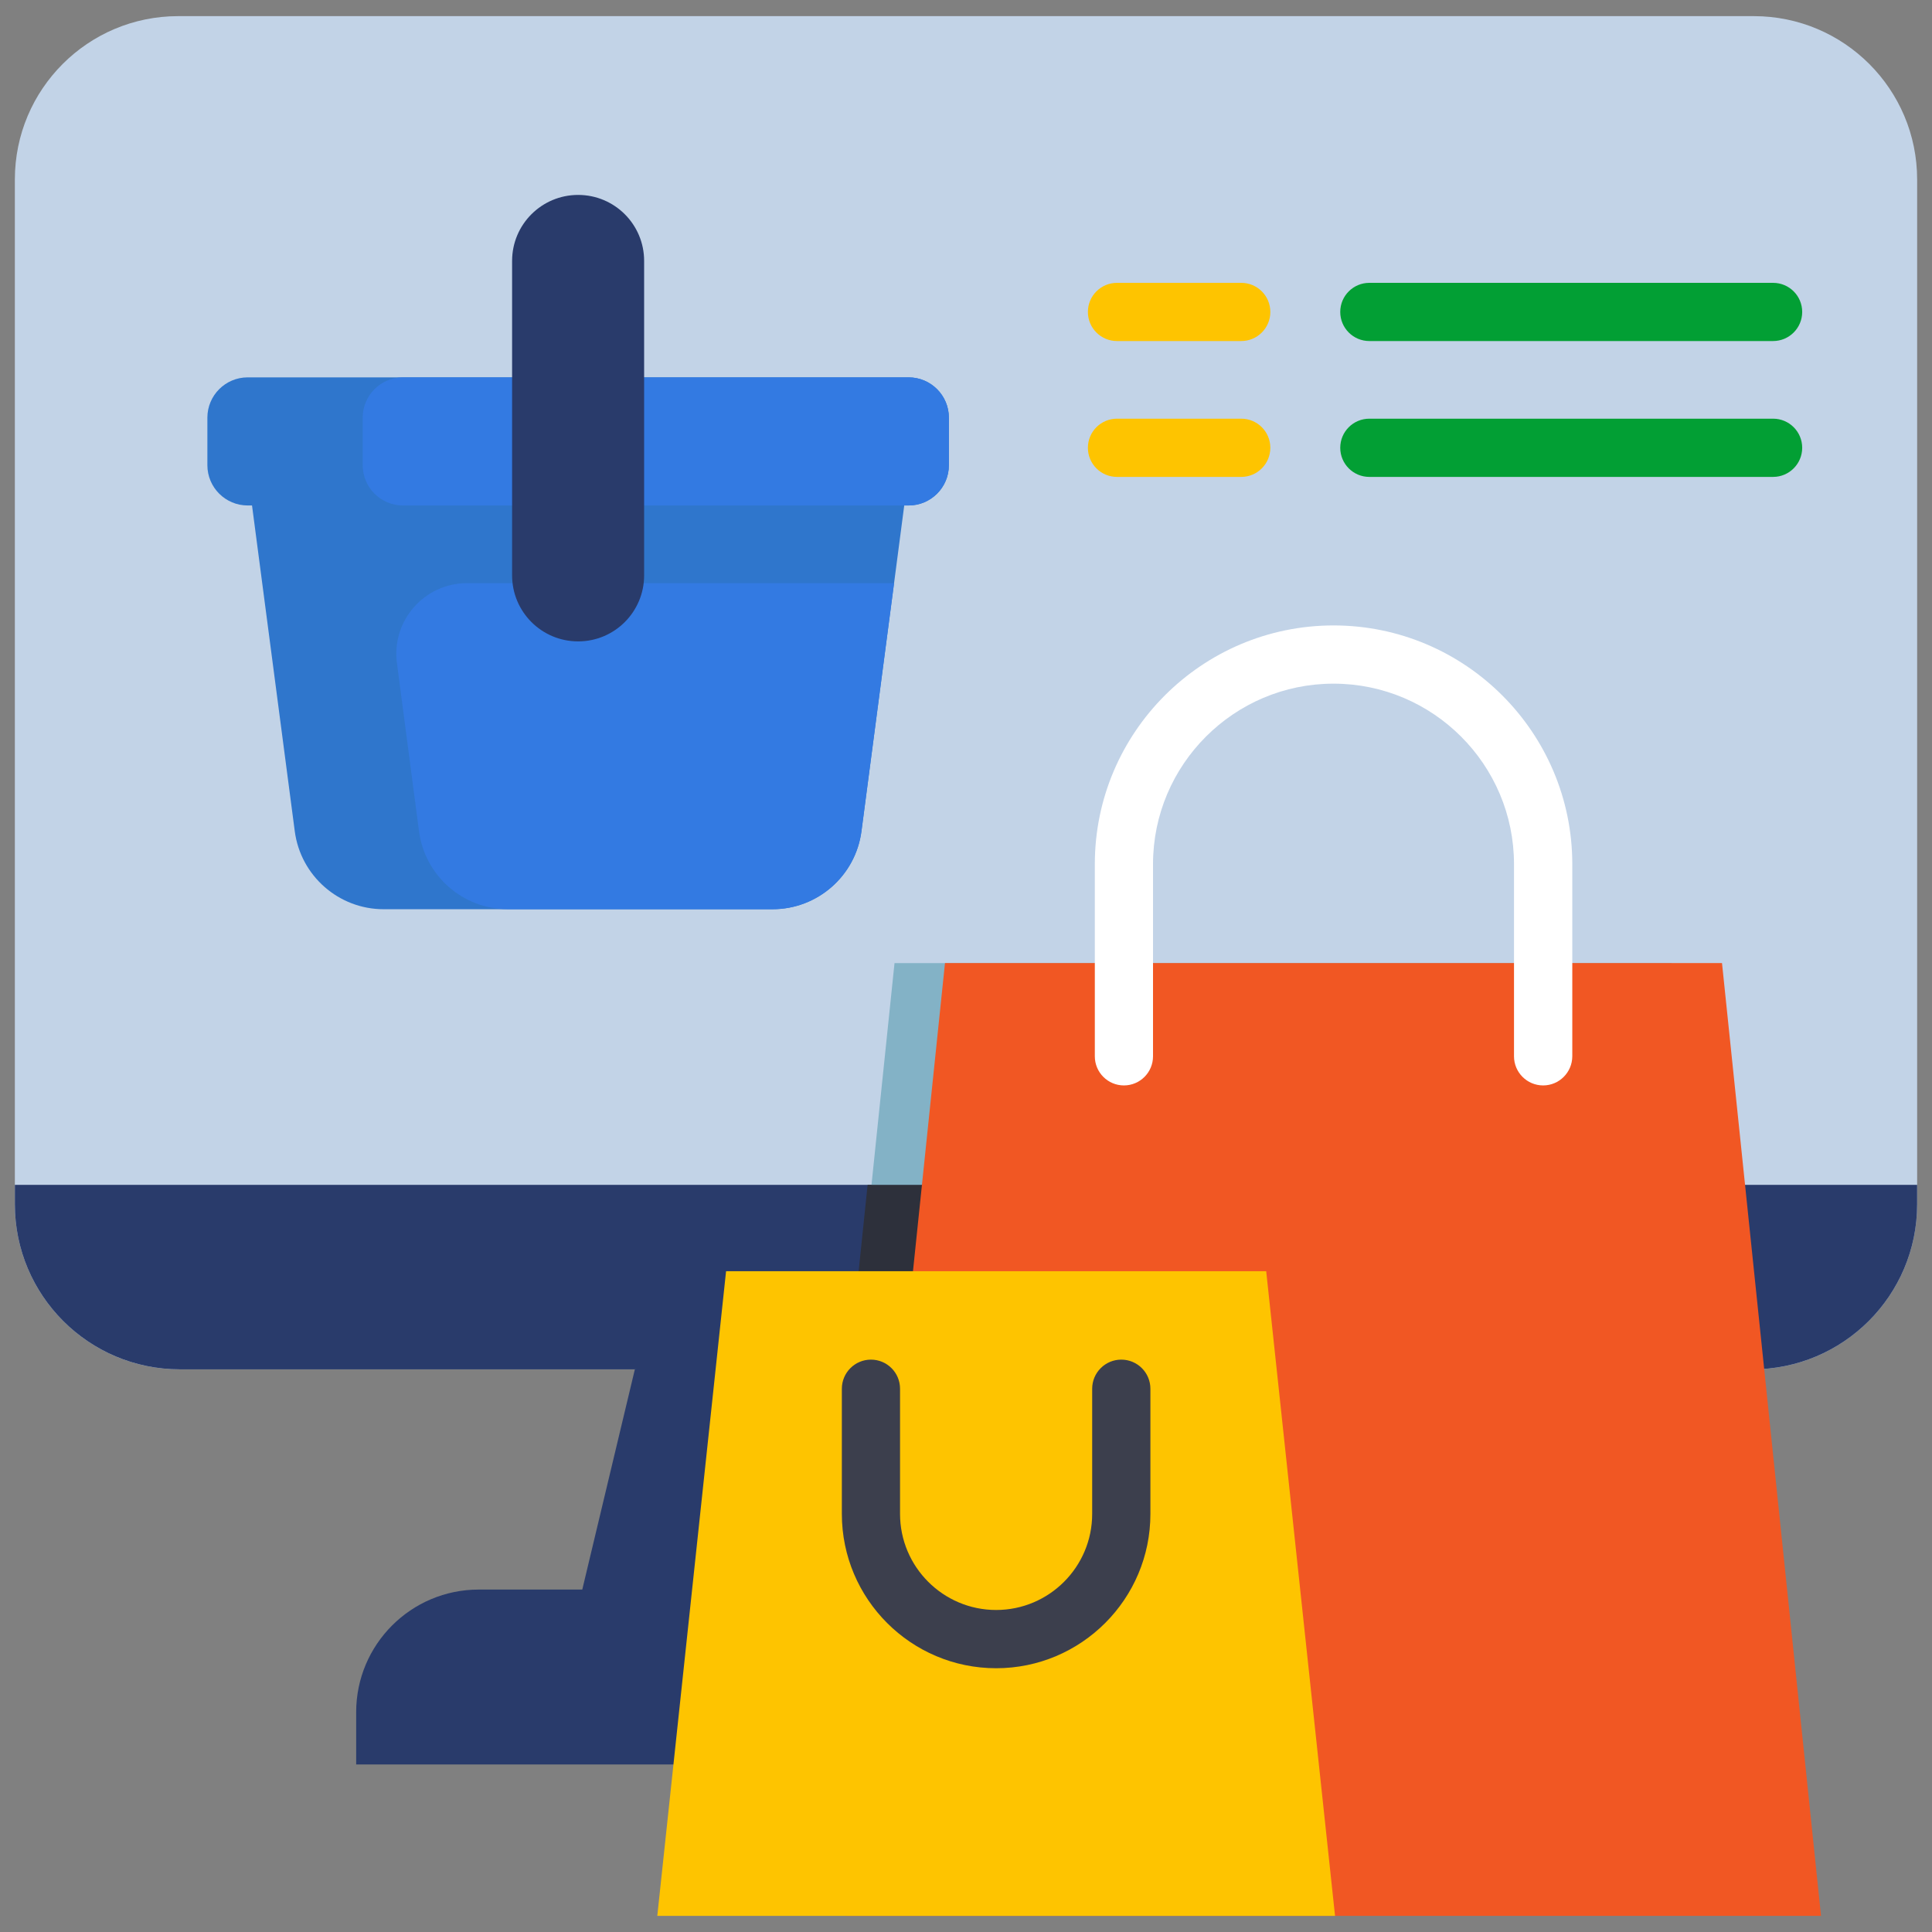 <?xml version="1.0" encoding="utf-8"?>
<!-- Generator: Adobe Illustrator 16.0.0, SVG Export Plug-In . SVG Version: 6.00 Build 0)  -->
<!DOCTYPE svg PUBLIC "-//W3C//DTD SVG 1.1//EN" "http://www.w3.org/Graphics/SVG/1.1/DTD/svg11.dtd">
<svg version="1.1" xmlns="http://www.w3.org/2000/svg" xmlns:xlink="http://www.w3.org/1999/xlink" x="0px" y="0px" width="65px"
	 height="65px" viewBox="0 0 65 65" enable-background="new 0 0 65 65" xml:space="preserve">
<rect x="0" y="0" width="65" height="65" fill="#808080" stroke="none"/>
<g id="Healthcare" display="none">
	<g id="healthcare-covid19-coronavirus-hand-hearth" display="inline">
		<path fill="#FFAC96" d="M14.739,30.554L9.734,16.139c-0.438-1.751-2.153-2.869-3.933-2.563c-1.793,0.383-2.939,2.146-2.556,3.941
			c0.011,0.052,0.023,0.105,0.038,0.157L8.43,33.57L14.739,30.554z"/>
		<path fill="#FFAC96" d="M50.728,30.554l5.005-14.416c0.438-1.751,2.153-2.869,3.933-2.563c1.795,0.383,2.938,2.146,2.557,3.941
			c-0.012,0.052-0.023,0.105-0.037,0.157L57.035,33.57L50.728,30.554z"/>
		<path fill="#FFBCAB" d="M25.052,36.533l-9.766-5.725c-1.395-0.806-3.168-0.488-4.198,0.75L7.525,20.557
			c-0.439-1.751-2.153-2.868-3.933-2.563c-1.794,0.383-2.938,2.147-2.556,3.941c0.011,0.053,0.023,0.104,0.038,0.157l4.805,17.929
			c0.221,0.839,0.686,1.592,1.336,2.165l7.467,6.639c0.942,0.84,1.481,2.042,1.48,3.304v3.535h13.256V44.157
			C29.419,41.021,27.757,38.118,25.052,36.533z"/>
		<path fill="#FFBCAB" d="M61.874,17.994c-1.779-0.305-3.493,0.812-3.932,2.563l-3.569,11.002c-1.03-1.238-2.8-1.556-4.197-0.75
			l-9.765,5.725c-2.706,1.586-4.366,4.489-4.365,7.624v11.507h13.256v-3.535c0-1.262,0.539-2.464,1.481-3.304l7.467-6.639
			c0.651-0.573,1.116-1.326,1.339-2.165l4.805-17.929c0.468-1.774-0.59-3.592-2.362-4.061
			C61.979,18.018,61.927,18.006,61.874,17.994L61.874,17.994z"/>
		<path fill="#337AE2" d="M34.942,55.664V64.5h15.465v-8.836h-1.105H36.046H34.942z"/>
		<path fill="#337AE2" d="M30.524,55.664h-1.105H16.163h-1.105V64.5h15.466V55.664z"/>
		<path fill="#EE2631" d="M47.581,17.619l-0.785,0.784L32.733,32.466L18.671,18.403l-0.784-0.784
			c-3.963-3.8-4.096-10.094-0.296-14.057c3.8-3.963,10.094-4.096,14.058-0.295c0.102,0.098,0.204,0.198,0.301,0.301l0.784,0.784
			l0.785-0.784c3.798-3.966,10.091-4.104,14.058-0.306c3.965,3.796,4.103,10.09,0.307,14.056
			C47.782,17.42,47.684,17.521,47.581,17.619z"/>
		<path fill="#DB2638" d="M47.581,3.567c-2.13-2.152-5.133-3.203-8.141-2.849c5.454,0.604,9.387,5.515,8.78,10.969
			c-0.248,2.244-1.254,4.336-2.851,5.932l-0.784,0.785L31.628,31.361l1.104,1.105l14.063-14.063l0.785-0.784
			C51.457,13.737,51.457,7.449,47.581,3.567z"/>
		<path fill="#FFFFFF" d="M34.942,21.419V17h4.419v-4.418h-4.419V8.163h-4.418v4.418h-4.418V17h4.418v4.419H34.942z"/>
		<g>
			<path fill="#FFAC96" d="M53.495,34.344l-7.384,4.087c-0.438,0.254-0.604,0.804-0.377,1.257c0.236,0.473,0.81,0.663,1.282,0.427
				c0.016-0.008,0.033-0.018,0.051-0.027l6.428-3.535c1.384-0.802,1.997-2.479,1.457-3.986
				C54.695,33.315,54.18,33.945,53.495,34.344L53.495,34.344z"/>
			<path fill="#FFAC96" d="M11.972,34.344l7.384,4.087c0.438,0.254,0.604,0.804,0.376,1.257c-0.236,0.473-0.809,0.663-1.282,0.427
				c-0.017-0.008-0.035-0.018-0.052-0.027l-6.427-3.535c-1.385-0.802-1.998-2.479-1.457-3.986
				C10.771,33.315,11.288,33.945,11.972,34.344L11.972,34.344z"/>
		</g>
	</g>
</g>
<g id="Education" display="none">
	<g display="inline">
		<g>
			<path fill="#C2D3E7" d="M60.639,64.5H4.362c-2.132,0-3.862-1.729-3.862-3.861V11.535h64v49.104
				C64.5,62.771,62.771,64.5,60.639,64.5z"/>
			<path fill="#293B6B" d="M64.5,13.741h-64V4.362C0.5,2.229,2.229,0.5,4.362,0.5h56.277c2.133,0,3.861,1.729,3.861,3.862V13.741z"
				/>
			<rect x="4.914" y="4.914" fill="#F15723" width="4.414" height="4.414"/>
			<rect x="13.741" y="4.914" fill="#FEC400" width="4.414" height="4.414"/>
			<rect x="22.569" y="4.914" fill="#029F34" width="4.414" height="4.414"/>
		</g>
		<rect x="4.914" y="18.155" fill="#FEC400" width="55.173" height="41.932"/>
		<g>
			<path fill="#F2B200" d="M9.328,28.086c-0.609,0-1.104-0.494-1.104-1.103v-4.414c0-0.609,0.494-1.104,1.104-1.104h4.414
				c0.609,0,1.104,0.495,1.104,1.104c0,0.608-0.494,1.103-1.104,1.103h-3.311v3.311C10.431,27.592,9.937,28.086,9.328,28.086z"/>
			<path fill="#F2B200" d="M55.673,56.776h-4.414c-0.608,0-1.103-0.495-1.103-1.104c0-0.609,0.494-1.104,1.103-1.104h3.311v-3.311
				c0-0.608,0.494-1.104,1.104-1.104c0.608,0,1.104,0.495,1.104,1.104v4.413C56.776,56.281,56.281,56.776,55.673,56.776z"/>
		</g>
		<polygon fill="#2D77AA" points="32.5,43.534 19.259,37.304 19.259,46.844 32.5,53.466 45.741,46.844 45.741,37.304 		"/>
		<g>
			<path fill="#FFFFFF" d="M51.259,45.741c-0.608,0-1.103-0.494-1.103-1.103v-9.932c0-0.609,0.494-1.104,1.103-1.104
				s1.103,0.494,1.103,1.104v9.932C52.361,45.247,51.867,45.741,51.259,45.741z"/>
			<path fill="#FFFFFF" d="M49.05,49.052c-0.209,0-0.422-0.06-0.61-0.186c-0.507-0.337-0.646-1.022-0.306-1.529l2.207-3.312
				c0.337-0.505,1.022-0.645,1.53-0.307c0.506,0.339,0.645,1.023,0.306,1.531l-2.208,3.311C49.757,48.88,49.407,49.052,49.05,49.052
				z"/>
			<path fill="#FFFFFF" d="M53.468,49.052c-0.358,0-0.707-0.172-0.92-0.491l-2.207-3.311c-0.338-0.506-0.2-1.192,0.306-1.531
				c0.507-0.339,1.192-0.199,1.53,0.307l2.207,3.312c0.337,0.506,0.201,1.192-0.306,1.529C53.89,48.992,53.677,49.052,53.468,49.052
				z"/>
		</g>
		<path fill="#235999" d="M32.5,47.948c-0.609,0-1.104-0.494-1.104-1.104v-5.517c0-0.608,0.494-1.104,1.104-1.104
			s1.104,0.495,1.104,1.104v5.517C33.604,47.454,33.109,47.948,32.5,47.948z"/>
		<polygon fill="#337AE2" points="32.5,25.879 13.741,34.707 32.5,43.534 51.259,34.707 		"/>
		<g>
			<path fill="#FFFFFF" d="M51.259,35.811H32.5c-0.609,0-1.104-0.495-1.104-1.104c0-0.609,0.494-1.104,1.104-1.104h18.759
				c0.608,0,1.103,0.494,1.103,1.104C52.361,35.315,51.867,35.811,51.259,35.811z"/>
			<path fill="#FFFFFF" d="M32.5,38.018c-0.609,0-1.104-0.494-1.104-1.104V32.5c0-0.609,0.494-1.104,1.104-1.104
				s1.104,0.494,1.104,1.104v4.413C33.604,37.523,33.109,38.018,32.5,38.018z"/>
		</g>
	</g>
</g>
<g id="Automobile" display="none">
	<g display="inline">
		<path fill="#337AE2" d="M63.916,30.665h-0.4l-4.322-9.164h0.493l-1.744-3.732c-0.354-0.767-1.121-1.259-1.972-1.259H43.888
			l-4.859,13.664l5.338,17.335h18.312c0.997,0,1.807-0.808,1.808-1.806c0,0,0.015-10.125,0.015-13.639
			c0-0.059-0.013-0.114-0.036-0.167L63.916,30.665z"/>
		<path fill="#C2D3E7" d="M59.687,21.501h-7.811c-0.632,0-1.145,0.512-1.145,1.144v6.622c0,0.772,0.626,1.398,1.399,1.398h11.785
			L59.687,21.501z"/>
		<path fill="#337AE2" d="M5.894,35.931v9.78c0,0.892,0.89,1.798,1.987,1.798h36.486V35.931H5.894L5.894,35.931z"/>
		<path fill="#337AE2" d="M22.333,35.931h22.033v11.578H22.333V35.931z"/>
		<path fill="#FEC400" d="M44.366,37.922H1.971c-0.812,0-1.471-0.658-1.471-1.471V12.805c0-0.812,0.659-1.471,1.471-1.471h40.926
			c0.813,0,1.47,0.659,1.47,1.471v6.004V37.922z"/>
		<circle fill="#F15723" cx="18.313" cy="47.65" r="4.02"/>
		<path d="M18.313,53.666c-3.317,0-6.016-2.698-6.016-6.016s2.699-6.016,6.016-6.016s6.015,2.698,6.015,6.016
			S21.63,53.666,18.313,53.666z M18.313,45.625c-1.116,0-2.025,0.909-2.025,2.025s0.909,2.024,2.025,2.024s2.025-0.908,2.025-2.024
			S19.43,45.625,18.313,45.625z"/>
		<g>
			<circle fill="#F15723" cx="54.807" cy="47.65" r="4.02"/>
			<path d="M54.807,53.666c-3.317,0-6.016-2.698-6.016-6.016s2.698-6.016,6.016-6.016c3.316,0,6.016,2.698,6.016,6.016
				S58.123,53.666,54.807,53.666z M54.807,45.625c-1.116,0-2.025,0.909-2.025,2.025s0.909,2.024,2.025,2.024
				s2.025-0.908,2.025-2.024S55.923,45.625,54.807,45.625z"/>
		</g>
		<g>
			<g>
				<g>
					<path fill="#029F34" d="M6.803,32.075c-1.102,0-1.995-0.894-1.995-1.995V19.177c0-1.103,0.894-1.995,1.995-1.995
						c1.103,0,1.996,0.893,1.996,1.995V30.08C8.798,31.182,7.905,32.075,6.803,32.075L6.803,32.075z"/>
				</g>
				<g>
					<path fill="#029F34" d="M15.94,32.075c-1.102,0-1.995-0.894-1.995-1.995V19.177c0-1.103,0.893-1.995,1.995-1.995
						c1.103,0,1.996,0.893,1.996,1.995V30.08C17.936,31.182,17.042,32.075,15.94,32.075L15.94,32.075z"/>
				</g>
			</g>
		</g>
		<path fill="#FEC400" d="M42.896,11.334H22.333v26.588h22.033V12.805C44.366,11.993,43.709,11.334,42.896,11.334z"/>
		<g>
			<g>
				<g>
					<path fill="#029F34" d="M28.781,32.075c-1.102,0-1.995-0.894-1.995-1.995V19.177c0-1.103,0.893-1.995,1.995-1.995
						c1.103,0,1.996,0.893,1.996,1.995V30.08C30.777,31.182,29.884,32.075,28.781,32.075L28.781,32.075z"/>
				</g>
				<g>
					<path fill="#029F34" d="M37.918,32.075c-1.102,0-1.995-0.894-1.995-1.995V19.177c0-1.103,0.894-1.995,1.995-1.995
						c1.103,0,1.996,0.893,1.996,1.995V30.08C39.914,31.182,39.021,32.075,37.918,32.075z"/>
				</g>
			</g>
		</g>
	</g>
</g>
<g id="Sports_and_fitness" display="none">
	<g id="Flat" display="inline">
		<polygon fill="#293B6B" points="34.707,13.742 31.397,18.155 28.087,13.742 		"/>
		<path fill="#F4CEAF" d="M19.26,50.154v-1.104l-3.427-9.422c-1.996-5.486-0.924-11.62,2.813-16.104l1.716-2.059h1.242
			c1.432,0,2.687-0.96,3.061-2.342c0.074-0.271,0.111-0.55,0.111-0.83v-5.276l6.621,0.327v8.122h3.31l-0.851,2.979
			c-0.872,3.052-0.568,6.32,0.851,9.159c-3.047,3.047-3.047,7.986-0.001,11.033c0.001,0,0.001,0,0.001,0.001l7.264,3.804
			L19.26,50.154z"/>
		<path fill="#F15723" d="M64.5,56.922c0,4.185-3.392,7.577-7.576,7.578c-0.001,0-0.001,0-0.002,0H16.278
			c-3.872-0.001-7.719-0.625-11.393-1.85c-3.36-1.119-5.175-4.752-4.055-8.111c0.873-2.618,3.323-4.384,6.082-4.385H19.26v-1.104
			h2.969c4.485,0,8.756-1.922,11.729-5.279c0.229,0.307,0.479,0.596,0.749,0.866l18.723,9.807l-0.837-2.929l-2.3-8.051l4.892-2.445
			l7.981,11.609C64.035,53.893,64.5,55.389,64.5,56.922z"/>
		<path fill="#F4CEAF" d="M55.673,35.972c0.005,0.891-0.354,1.745-0.993,2.365c-0.621,0.605-1.452,0.946-2.319,0.949
			c-0.514-0.001-1.02-0.122-1.479-0.354l-6.355-3.178L38.018,32.5l-3.311,1.104l-5.517-5.517l5.517-6.621l5.518,1.103l3.677,4.138
			l5.15,5.793l-2.104-7.712l-1.207-4.426l-4.413-1.104l2.207-4.414h2.206l2.207,1.104l1.104,4.414l4.268,7.111
			C54.859,30.041,55.673,32.978,55.673,35.972z"/>
		<path fill="#F4CEAF" d="M43.535,11.535v3.311l-2.207,4.414l-3.311-3.31L32.5,12.27l-2.758-1.839l-8.276,2.207v9.931l-6.62,12.138
			l0.899-20.68c0.135-3.113,0.761-6.186,1.854-9.104c0.781-2.09,3.001-3.268,5.17-2.742c0.271,0.066,0.536,0.158,0.79,0.273
			l8.94,4.063L43.535,11.535z"/>
		<path fill="#F2C194" d="M32.5,6.518v5.752l-2.758-1.839l-8.276,2.207v4.41c-0.718-0.953-1.105-2.113-1.104-3.306V8.225
			c0-0.423,0.03-0.845,0.09-1.264c0.26-1.794,1.069-3.464,2.317-4.779c0.271,0.066,0.536,0.158,0.79,0.273L32.5,6.518z"/>
		<path fill="#FEC400" d="M34.707,33.604c-2.735,2.735-3.054,7.061-0.749,10.168c-2.974,3.357-7.244,5.279-11.729,5.279H19.26
			l-3.427-9.422c-1.996-5.486-0.924-11.62,2.813-16.104l1.716-2.059h1.242c0.327,0,0.653-0.05,0.965-0.15v2.357
			c-0.001,1.217,0.984,2.205,2.201,2.207c0.002,0,0.004,0,0.006,0c2.084,0,4.046-0.981,5.297-2.648l1.324-1.765h3.31l-0.851,2.979
			C32.984,27.497,33.288,30.765,34.707,33.604z"/>
		<circle fill="#293B6B" cx="36.914" cy="12.638" r="3.31"/>
		<path fill="#293B6B" d="M36.914,8.225c0,4.266-3.458,7.724-7.724,7.725c-4.267,0-7.725-3.458-7.725-7.724S24.924,0.5,29.189,0.5
			h0.001C33.455,0.502,36.912,3.959,36.914,8.225z"/>
		<path fill="#E54C23" d="M46.845,63.135c0.001,0.469-0.091,0.932-0.269,1.365h-3.302c0.753,0,1.363-0.611,1.363-1.364
			c0.001-0.517-0.291-0.989-0.753-1.22l-9.696-4.848c-0.602-0.301-1.264-0.457-1.937-0.459c-0.966-0.004-1.905,0.318-2.665,0.916
			l-0.436,0.342l-7.724-2.105c-2.889-0.791-5.904-1.004-8.876-0.631l-4.327,0.541l-0.273-2.19l4.327-0.54
			c3.258-0.41,6.563-0.175,9.729,0.69l6.685,1.823c1.058-0.691,2.296-1.057,3.56-1.053c1.016,0.002,2.016,0.238,2.925,0.691
			l9.694,4.849C46.084,60.543,46.851,61.781,46.845,63.135z"/>
		<path fill="#F2C194" d="M54.68,38.337c-0.621,0.605-1.452,0.946-2.319,0.949c-0.514-0.001-1.02-0.122-1.479-0.354l-6.355-3.178
			c-0.1-0.364-0.166-0.736-0.2-1.111l-0.603-6.626c-0.04-0.444,0.021-0.892,0.178-1.309l5.15,5.793l-2.104-7.712
			c1.114,0.101,2.077,0.817,2.495,1.854l3.898,9.748L54.68,38.337z"/>
		<path fill="#F4CEAF" d="M55.185,41.02l-4.892,2.445l-1.241-4.344c-2.011-0.671-3.434-2.468-3.626-4.578l-0.603-6.626
			c-0.093-1.028,0.666-1.936,1.694-2.028c0.821-0.074,1.594,0.399,1.901,1.165l3.943,9.861L55.185,41.02z"/>
		<path fill="#F4CEAF" d="M44.638,63.135c0,0.754-0.61,1.363-1.363,1.365H26.983v-7.223l2.207,0.602
			c1.317-1.318,3.331-1.646,4.998-0.811l9.695,4.848C44.346,62.146,44.638,62.619,44.638,63.135z"/>
		<path fill="#F2C194" d="M31.397,13.344v5.915H25.88c-0.409,0-0.816-0.045-1.215-0.135c0.074-0.271,0.111-0.55,0.111-0.83v-5.276
			L31.397,13.344z"/>
		<path fill="#F4CEAF" d="M31.397,10.431v7.724H25.88c-2.438,0-4.413-1.976-4.414-4.414V8.225c0-0.369,0.026-0.738,0.079-1.104
			h6.542C29.915,7.122,31.396,8.604,31.397,10.431z"/>
		<circle fill="#2F4054" cx="23.673" cy="10.431" r="1.103"/>
		<circle fill="#2F4054" cx="26.983" cy="10.431" r="1.103"/>
		<path fill="#F2C194" d="M31.397,10.431L31.397,10.431c0-1.219,0.987-2.207,2.206-2.207l0,0c1.219,0,2.207,0.988,2.207,2.207v2.207
			c0,1.219-0.988,2.207-2.207,2.207h-2.206V10.431z"/>
		<polygon fill="#E54C23" points="58.902,54.82 57.879,56.775 53.43,54.444 52.593,51.516 		"/>
	</g>
</g>
<g id="ecommerce_and_retail">
	<g>
		<path fill="#C2D3E7" d="M64.5,6.038v34.48c0,3.066-2.486,5.553-5.554,5.553H6.053c-3.068,0-5.553-2.486-5.553-5.553V6.038
			c0-3.034,2.459-5.495,5.494-5.495h53.012C62.039,0.543,64.5,3.004,64.5,6.038z"/>
		<path fill="#293B6B" d="M45.408,53.479L32.499,56.42L19.59,53.479l1.769-7.408l10.593-3.895L43.64,46.07l0.572,2.398
			L45.408,53.479z"/>
		<path fill="#293B6B" d="M64.5,39.863v0.653c0,3.067-2.486,5.554-5.554,5.554H6.053c-3.068,0-5.553-2.486-5.553-5.554v-0.653H64.5z
			"/>
		<path fill="#3C3F4D" d="M45.408,53.479H25.663l1.196-5.01h17.353L45.408,53.479z"/>
		<path fill="#293B6B" d="M53.017,57.604v1.76H11.983v-1.76c0-2.277,1.847-4.125,4.124-4.125h32.784
			C51.169,53.479,53.017,55.326,53.017,57.604z"/>
		<path fill="#83B2C6" d="M57.657,46.07H28.676l1.419-13.667h26.143L57.657,46.07z"/>
		<path fill="#2F76CC" d="M30.422,17.006l-0.342,2.612l-1.097,8.346c-0.197,1.502-1.477,2.626-2.993,2.626H12.91
			c-1.516,0-2.796-1.124-2.993-2.626L8.479,17.006l10.973-2.939L30.422,17.006z"/>
		<path fill="#337AE2" d="M30.08,19.618l-1.097,8.346c-0.197,1.502-1.477,2.626-2.993,2.626h-8.899
			c-1.517,0-2.797-1.124-2.994-2.626l-0.743-5.656c-0.187-1.425,0.923-2.689,2.36-2.689H30.08z"/>
		<path fill="#2F76CC" d="M31.924,14.052v1.599c0,0.748-0.606,1.355-1.355,1.355H8.333c-0.748,0-1.356-0.607-1.356-1.355v-1.599
			c0-0.749,0.608-1.356,1.356-1.356h22.235C31.317,12.696,31.924,13.303,31.924,14.052z"/>
		<path fill="#337AE2" d="M31.924,14.052v1.599c0,0.748-0.606,1.355-1.355,1.355H13.557c-0.748,0-1.354-0.607-1.354-1.355v-1.599
			c0-0.749,0.606-1.356,1.354-1.356h17.012C31.317,12.696,31.924,13.303,31.924,14.052z"/>
		<path fill="#293B6B" d="M19.451,6.558c-1.228,0-2.222,0.994-2.222,2.22v10.58c0,1.227,0.994,2.221,2.222,2.221
			c1.226,0,2.22-0.994,2.22-2.221V8.777C21.671,7.551,20.677,6.558,19.451,6.558z"/>
		<path fill="#2D303B" d="M57.527,46.07H28.545l0.645-6.207h27.693L57.527,46.07z"/>
		<path fill="#F15723" d="M57.935,32.402H31.793l-3.33,32.055h32.803L57.935,32.402z"/>
		<path fill="#FEC400" d="M42.6,42.768H24.428l-2.314,21.689h22.802L42.6,42.768z"/>
		<path fill="#FFFFFF" d="M51.917,36.518c-0.541,0-0.98-0.439-0.98-0.98v-6.464c0-3.349-2.724-6.073-6.072-6.073
			s-6.073,2.725-6.073,6.073v6.464c0,0.541-0.438,0.98-0.979,0.98s-0.979-0.439-0.979-0.98v-6.464c0-4.429,3.603-8.032,8.032-8.032
			c4.429,0,8.032,3.603,8.032,8.032v6.464C52.896,36.078,52.458,36.518,51.917,36.518z"/>
		<path fill="#3C3F4D" d="M33.515,56.126c-2.863,0-5.192-2.329-5.192-5.192v-4.211c0-0.541,0.439-0.98,0.979-0.98
			c0.542,0,0.979,0.439,0.979,0.98v4.211c0,1.782,1.45,3.232,3.233,3.232c1.782,0,3.231-1.449,3.231-3.232v-4.211
			c0-0.541,0.438-0.98,0.979-0.98c0.542,0,0.98,0.439,0.98,0.98v4.211C38.706,53.797,36.377,56.126,33.515,56.126z"/>
		<path fill="#FEC400" d="M41.76,11.474h-4.18c-0.541,0-0.979-0.438-0.979-0.979s0.438-0.979,0.979-0.979h4.18
			c0.541,0,0.979,0.438,0.979,0.979S42.301,11.474,41.76,11.474z"/>
		<path fill="#029F34" d="M59.654,11.474H46.07c-0.541,0-0.979-0.438-0.979-0.979s0.438-0.979,0.979-0.979h13.584
			c0.541,0,0.979,0.438,0.979,0.979S60.194,11.474,59.654,11.474z"/>
		<path fill="#FEC400" d="M41.76,16.045h-4.18c-0.541,0-0.979-0.439-0.979-0.98s0.438-0.979,0.979-0.979h4.18
			c0.541,0,0.979,0.438,0.979,0.979S42.301,16.045,41.76,16.045z"/>
		<path fill="#029F34" d="M59.654,16.045H46.07c-0.541,0-0.979-0.439-0.979-0.98s0.438-0.979,0.979-0.979h13.584
			c0.541,0,0.979,0.438,0.979,0.979S60.194,16.045,59.654,16.045z"/>
	</g>
</g>
<g id="travel_and_hospitality" display="none">
	<g display="inline">
		<g>
			<path fill="#293B6B" d="M8,59.21H4.25v3.415c0,1.035,0.839,1.875,1.875,1.875S8,63.66,8,62.625V59.21z"/>
			<path fill="#293B6B" d="M34.25,59.21H30.5v3.415c0,1.035,0.839,1.875,1.875,1.875c1.035,0,1.875-0.84,1.875-1.875V59.21z"/>
			<path fill="#293B6B" d="M61.058,59.21h-3.75v3.415c0,1.035,0.839,1.875,1.875,1.875c1.035,0,1.875-0.84,1.875-1.875V59.21z"/>
		</g>
		<path fill="#293B6B" d="M49.658,23.271H35.102c-0.518,0-0.938,0.419-0.938,0.938c0,0.518,0.42,0.938,0.938,0.938h14.557
			c0.611,0,1.107,0.497,1.107,1.107v8.254c0,0.518,0.42,0.938,0.938,0.938s0.938-0.42,0.938-0.938v-8.254
			C52.641,24.608,51.303,23.271,49.658,23.271z"/>
		<path fill="#F15723" d="M64.5,49.598L62,52.082l2.5,2.486v2.449c0,1.901-1.541,3.442-3.442,3.442h-26.5V31.671h26.5
			c1.901,0,3.442,1.542,3.442,3.441V49.598z"/>
		<path fill="#E54C23" d="M64.5,49.598L62,52.082v-16.97c0-1.899-1.541-3.441-3.442-3.441h2.5c1.901,0,3.442,1.542,3.442,3.441
			V49.598z"/>
		<path fill="#E54C23" d="M62,54.205v-2.123l2.5,2.486v2.449c0,1.901-1.541,3.442-3.442,3.442h-26.5v-2.813h24
			C60.459,57.647,62,56.106,62,54.205L62,54.205z"/>
		<path fill="#FFFFFF" d="M52.642,31.671v1.969l1.757,1.791c0.115,0.115,0.181,0.273,0.181,0.438v5.75
			c0,0.345-0.28,0.625-0.625,0.625h-4.5c-0.347,0-0.625-0.28-0.625-0.625v-5.75c0-0.164,0.063-0.322,0.179-0.438l1.759-1.791v-1.969
			H52.642z"/>
		<path fill="#337AE2" d="M34.558,49.598H64.5v4.971H34.558V49.598z"/>
		<path fill="#317AD3" d="M64.5,49.598v4.971h-2.519C61.994,54.45,62,54.328,62,54.205v-4.607H64.5z"/>
		<path fill="#293B6B" d="M28.701,0.5H9.799c-0.518,0-0.938,0.42-0.938,0.938s0.419,0.938,0.938,0.938h1.563v12.147h1.875V2.375
			h12.027v12.147h1.875V2.375h1.563c0.518,0,0.938-0.42,0.938-0.938S29.219,0.5,28.701,0.5z"/>
		<path fill="#FEC400" d="M38,15.465v41.553c0,1.901-1.541,3.442-3.442,3.442H3.942c-1.686,0-3.089-1.211-3.384-2.813
			C0.52,57.443,0.5,57.232,0.5,57.018V15.465c0-1.901,1.541-3.442,3.442-3.442h30.615C36.459,12.022,38,13.563,38,15.465z"/>
		<path fill="#F7B600" d="M38,15.465v41.553c0,1.901-1.541,3.442-3.442,3.442H3.942c-1.686,0-3.089-1.211-3.384-2.813h31.187
			l3.442-3.442v-38.74c0-1.901-1.541-3.442-3.442-3.442h2.813C36.459,12.022,38,13.563,38,15.465z"/>
		<path fill="#F15723" d="M35.188,34.897V56.71c0,0.518-0.42,0.938-0.938,0.938h-30c-0.518,0-0.938-0.42-0.938-0.938V34.897
			c0-0.518,0.42-0.938,0.938-0.938h30C34.768,33.96,35.188,34.38,35.188,34.897z"/>
		<path fill="#E54C23" d="M35.188,34.897V56.71c0,0.518-0.42,0.938-0.938,0.938h-30c-0.518,0-0.938-0.42-0.938-0.938v-1.563h26.669
			c1.511,0,2.735-1.226,2.735-2.735V34.897c0-0.518-0.419-0.938-0.938-0.938h2.471C34.768,33.96,35.188,34.38,35.188,34.897z"/>
		<g>
			<path fill="#FFFFFF" d="M30.5,37.664H8c-0.518,0-0.938,0.42-0.938,0.938S7.482,39.539,8,39.539h18.563v3.045
				c0,0.519,0.42,0.938,0.938,0.938s0.938-0.419,0.938-0.938v-3.045H30.5c0.518,0,0.938-0.42,0.938-0.938S31.018,37.664,30.5,37.664
				z"/>
			<path fill="#337AE2" d="M25.5,22.005v2.516c0,0.341-0.276,0.617-0.617,0.617H13.617c-0.34,0-0.617-0.276-0.617-0.617v-2.516
				c0-0.341,0.276-0.617,0.617-0.617h11.267C25.224,21.389,25.5,21.665,25.5,22.005z"/>
		</g>
	</g>
</g>
<g id="fodd_devlivery" display="none">
	<g display="inline">
		<path fill="#AEBDCC" d="M49.313,17.856V9.179c0-0.599,0.485-1.085,1.085-1.085s1.085,0.486,1.085,1.085v8.678
			c0,0.599-0.485,1.085-1.085,1.085S49.313,18.456,49.313,17.856z"/>
		<path fill="#FEC400" d="M0.615,9.777c-0.269,0.536-0.052,1.188,0.484,1.458l8.678,4.339c0.15,0.075,0.315,0.114,0.483,0.114
			c0.6,0,1.086-0.485,1.087-1.085V5.924c0-0.169-0.039-0.335-0.114-0.486c-0.269-0.536-0.92-0.752-1.456-0.484L1.1,9.292
			C0.891,9.397,0.721,9.567,0.615,9.777z"/>
		<path fill="#029F34" d="M9.179,18.941V5.924c0-0.599,0.485-1.085,1.084-1.085c0.6,0,1.085,0.486,1.085,1.085v13.017
			c0,0.599-0.485,1.084-1.085,1.084C9.664,20.026,9.179,19.541,9.179,18.941z"/>
		<path fill="#BF391F" d="M50.398,29.789h5.424V18.941h-8.678L50.398,29.789z"/>
		<path fill="#E54C23" d="M18.941,34.127h17.355l2.17,10.848H18.941V34.127z"/>
		<path fill="#E54C23" d="M44.975,31.958l-2.17,13.017h17.356v-8.678c0.001-3.102-1.653-5.967-4.339-7.517c0,0,0-0.001-0.002,0
			c-1.317-0.763-2.814-1.164-4.337-1.161h-4.339c-1.198,0-2.17,0.971-2.17,2.169V31.958z"/>
		<path fill="#F15723" d="M49.313,18.941c0-2.396,1.942-4.339,4.339-4.339h6.509v8.678h-6.509
			C51.256,23.28,49.313,21.337,49.313,18.941z"/>
		<path fill="#FEC400" d="M60.161,23.28h-4.339v-8.678h4.339V23.28z"/>
		<path fill="#4D4D4D" d="M40.636,18.941c0-1.198,0.972-2.169,2.169-2.169h6.509c1.198,0,2.17,0.971,2.17,2.169
			c0,1.198-0.972,2.169-2.17,2.169h-6.509C41.607,21.111,40.636,20.139,40.636,18.941z"/>
		<path fill="#BF391F" d="M47.145,49.313H18.941v-4.339h28.203V49.313z"/>
		<circle fill="#4D4D4D" cx="13.517" cy="52.568" r="7.593"/>
		<circle fill="#FEC400" cx="13.517" cy="52.568" r="3.254"/>
		<path fill="#4D4D4D" d="M38.467,29.789v2.169c0,1.198-0.972,2.169-2.17,2.169H21.11c-1.198,0-2.169-0.971-2.169-2.169v-2.169
			c0-1.198,0.971-2.169,2.169-2.169h15.187C37.495,27.619,38.467,28.59,38.467,29.789z"/>
		<path fill="#F15723" d="M64.5,47.145v2.169c0,1.198-0.971,2.17-2.17,2.17H47.145l0,0v-8.678c0-2.396,1.942-4.34,4.339-4.34h4.339
			C60.615,38.466,64.5,42.352,64.5,47.145z"/>
		<path fill="#C2D3E7" d="M44.975,12.433V5.924c0-0.599,0.486-1.085,1.085-1.085h1.085c2.396,0,4.339,1.943,4.339,4.339
			c0,2.396-1.942,4.339-4.339,4.339H46.06C45.461,13.518,44.975,13.032,44.975,12.433z"/>
		<circle fill="#4D4D4D" cx="54.737" cy="52.568" r="7.593"/>
		<circle fill="#FEC400" cx="54.738" cy="52.568" r="3.254"/>
		<path fill="#F15723" d="M25.449,47.145v2.169c0,1.198-0.971,2.17-2.169,2.17H3.755c-1.198,0-2.17-0.972-2.17-2.17v-2.169
			c0-4.793,3.886-8.679,8.678-8.679h6.509C21.564,38.466,25.449,42.352,25.449,47.145z"/>
		<path fill="#E9EEF2" d="M18.941,38.466H1.585v-4.339h17.356V38.466z"/>
		<path fill="#337AE2" d="M18.941,34.127H1.585V18.941h17.356V34.127z"/>
		<path fill="#2F76CC" d="M18.941,23.28H1.585v-4.339h17.356V23.28z"/>
		<path fill="#E9EEF2" d="M12.433,27.619H8.094V23.28h4.339V27.619z"/>
	</g>
</g>
<g id="Jop_portal" display="none">
	<g display="inline">
		<path fill="#F15723" d="M37.624,4.378v6.249h-3.75V6.252H22.62v4.375h-3.749V4.378c0-1.035,0.838-1.875,1.874-1.875h15.004
			C36.785,2.503,37.624,3.343,37.624,4.378z"/>
		<path fill="#E84D23" d="M37.624,4.378v6.249h-3.75V6.252h-5.627V2.503h7.502C36.785,2.503,37.624,3.343,37.624,4.378z"/>
		<path fill="#337AE2" d="M0.5,25.822v30.238c0,0,0.839,1.875,1.875,1.875H54.12c1.035,0,1.874-0.84,1.874-1.875V25.822H0.5z"/>
		<path fill="#307FBF" d="M55.994,25.822v30.238c0,1.035-0.84,1.875-1.874,1.875H28.247V25.822H55.994z"/>
		<path fill="#FEC400" d="M5.44,30.461h45.238c2.717,0,4.961-2.02,5.315-4.639V11.877c0-1.035-0.839-1.875-1.874-1.875H2.375
			c-1.036,0-1.875,0.84-1.875,1.875v13.945C0.854,28.441,2.724,30.461,5.44,30.461z"/>
		<path fill="#F9B800" d="M55.994,11.877v13.945c-0.354,2.619-2.598,4.639-5.315,4.639H28.247V10.002H54.12
			C55.154,10.002,55.994,10.842,55.994,11.877z"/>
		<path fill="#FFFFFF" d="M30.747,26.876h-5c-1.035,0-1.874,0.839-1.874,1.874v6.875c0,1.035,0.839,1.875,1.874,1.875h5
			c1.035,0,1.875-0.84,1.875-1.875V28.75C32.622,27.715,31.782,26.876,30.747,26.876L30.747,26.876z"/>
		<path fill="#F4F4F4" d="M32.622,28.75v6.875c0,1.034-0.84,1.875-1.875,1.875h-2.5V26.876h2.5
			C31.782,26.876,32.622,27.716,32.622,28.75L32.622,28.75z"/>
		<path fill="#FEC400" d="M47.813,46.493v11.63c0,2.412,1.963,4.374,4.375,4.374s4.374-1.962,4.374-4.374v-11.63l-4.374-0.625
			L47.813,46.493z"/>
		<path fill="#F9B800" d="M56.563,46.494v11.629c0,2.412-1.963,4.374-4.375,4.374V45.869L56.563,46.494z"/>
		<path fill="#293B6B" d="M56.563,40.737c-2.83,1.008-5.916,1.008-8.749,0v5.756h8.749V40.737z"/>
		<path fill="#161E4C" d="M56.563,40.736v5.758h-4.375v-5.001C53.669,41.493,55.147,41.242,56.563,40.736z"/>
		<circle fill="#293B6B" cx="52.188" cy="29.813" r="12.312"/>
		<path fill="#293B6B" d="M56.563,41.319c-1.406,0.532-2.892,0.799-4.375,0.799V17.507c3.152,0,6.306,1.199,8.706,3.601
			C67.223,27.436,64.853,38.185,56.563,41.319z"/>
		<circle fill="#C2D3E7" cx="52.188" cy="29.813" r="8.562"/>
		<path fill="#B8C8D8" d="M60.75,29.813c0,4.732-3.829,8.562-8.562,8.562V21.251C56.921,21.251,60.75,25.081,60.75,29.813
			L60.75,29.813z"/>
	</g>
</g>
<g id="Music_and_entertainment" display="none">
	<g display="inline">
		<g>
			<path fill="#C2D3E7" d="M25.377,44.699h13.894v10.877H25.377V44.699z"/>
		</g>
		<g>
			<path fill="#C2D3E7" d="M30.219,44.699h9.052v10.877h-9.052V44.699z"/>
		</g>
		<g>
			<path fill="#B6CAD6" d="M43.031,56.512H21.616c-0.517,0-0.936-0.418-0.936-0.936c0-0.516,0.419-0.936,0.936-0.936h21.415
				c0.518,0,0.937,0.42,0.937,0.936C43.968,56.094,43.549,56.512,43.031,56.512z"/>
		</g>
		<g>
			<path fill="#CCD7DD" d="M2.684,35.354l-1.248,2.695v5.848c0,1.379,1.117,2.496,2.495,2.496h57.138
				c1.378,0,2.495-1.117,2.495-2.496v-5.848l-1.247-2.695H2.684z"/>
		</g>
		<g>
			<path fill="#B6CAD6" d="M62.317,35.354h-4.385v2.912c0,1.377-1.117,2.494-2.495,2.494H1.436v3.137
				c0,1.379,1.117,2.496,2.495,2.496h57.138c1.378,0,2.495-1.117,2.495-2.496v-5.848L62.317,35.354z"/>
		</g>
		<g>
			<path fill="#61A2F9" d="M61.07,5.167H3.931c-1.378,0-2.495,1.117-2.495,2.495v30.386h62.128V7.663
				C63.564,6.285,62.447,5.167,61.07,5.167L61.07,5.167z"/>
		</g>
		<g>
			<path fill="#4A81F6" d="M61.07,5.167h-3.138v32.881h5.632V7.663C63.564,6.285,62.447,5.167,61.07,5.167L61.07,5.167z"/>
		</g>
		<g>
			<path fill="#C2D3E7" d="M61.07,47.328H3.931c-1.892,0-3.431-1.539-3.431-3.432V7.663c0-1.892,1.54-3.431,3.431-3.431h57.138
				c1.892,0,3.431,1.539,3.431,3.431v36.234C64.501,45.789,62.961,47.328,61.07,47.328L61.07,47.328z M3.931,6.103
				c-0.86,0-1.56,0.7-1.56,1.56v36.234c0,0.861,0.7,1.561,1.56,1.561h57.138c0.86,0,1.56-0.699,1.56-1.561V7.663
				c0-0.86-0.699-1.56-1.56-1.56H3.931z"/>
		</g>
		<g>
			<path fill="#FEC400" d="M37.602,15.847l-7.317-4.225c-0.5-0.289-1.125,0.072-1.125,0.649v8.45c0,0.577,0.625,0.938,1.125,0.649
				l7.317-4.225C38.102,16.857,38.102,16.136,37.602,15.847z"/>
		</g>
		<g>
			<path fill="#C2D3E7" d="M51.582,28.872H10.247c-0.517,0-0.936-0.418-0.936-0.936c0-0.517,0.419-0.936,0.936-0.936h41.335
				c0.517,0,0.936,0.419,0.936,0.936C52.518,28.454,52.099,28.872,51.582,28.872z"/>
		</g>
		<g>
			<circle fill="#029F34" cx="16.364" cy="27.937" r="2.652"/>
		</g>
		<g>
			<path fill="#04962D" d="M17.369,25.482c0.127,0.31,0.198,0.649,0.198,1.005c0,1.464-1.188,2.652-2.653,2.652
				c-0.355,0-0.695-0.07-1.005-0.198c0.396,0.966,1.346,1.647,2.455,1.647c1.465,0,2.652-1.188,2.652-2.652
				C19.017,26.828,18.335,25.878,17.369,25.482z"/>
		</g>
		<g>
			<path fill="#F6F9F9" d="M55.963,27.286c-0.319-0.033-0.631-0.022-0.93,0.028c-0.282,0.047-0.514-0.224-0.434-0.5
				c0.088-0.303,0.136-0.624,0.136-0.955c0-1.889-1.531-3.421-3.421-3.421c-0.001,0-0.002,0-0.004,0c-0.2,0-0.372-0.142-0.396-0.341
				c-0.223-1.802-1.845-3.17-3.745-2.981c-1.521,0.152-2.773,1.327-3.022,2.834c-0.051,0.309-0.06,0.611-0.03,0.903
				c0.026,0.27-0.214,0.484-0.479,0.427c-0.235-0.051-0.479-0.078-0.729-0.078c-1.054,0-1.995,0.476-2.623,1.225
				c-0.155,0.186-0.448,0.186-0.604,0c-0.627-0.749-1.569-1.225-2.623-1.225c-1.889,0-3.42,1.531-3.42,3.42
				c0,0.199,0.018,0.394,0.05,0.583c-0.017,0-0.033-0.001-0.05-0.001c-1.963,0-3.539,1.652-3.414,3.642
				c0.107,1.692,1.475,3.071,3.166,3.19c0.73,0.052,1.415-0.127,1.992-0.469c0.532,0.341,1.164,0.539,1.843,0.539
				c0.876,0,1.674-0.328,2.278-0.869c0.596,0.504,1.366,0.809,2.207,0.809c0.388,0,0.76-0.066,1.106-0.185
				c0.6,0.989,1.686,1.649,2.927,1.649c1.25,0,2.344-0.672,2.94-1.674c0.367,0.135,0.765,0.209,1.179,0.209
				c1.188,0,2.234-0.607,2.848-1.526c0.607,0.954,1.673,1.587,2.887,1.587c2.014,0,3.62-1.738,3.401-3.795
				C58.83,28.726,57.549,27.451,55.963,27.286L55.963,27.286z"/>
		</g>
		<g>
			<g>
				<path fill="#DAE7EF" d="M58.999,30.312c-0.169-1.586-1.449-2.86-3.036-3.026c-0.319-0.033-0.631-0.022-0.929,0.028
					c-0.283,0.047-0.515-0.224-0.435-0.5c0.089-0.303,0.136-0.624,0.136-0.955c0-1.889-1.531-3.421-3.421-3.421
					c-0.001,0-0.002,0-0.004,0c-0.2,0-0.372-0.142-0.396-0.341c-0.222-1.802-1.845-3.17-3.745-2.981
					c-0.41,0.041-0.8,0.159-1.156,0.334c1.012,0.499,1.74,1.482,1.884,2.647c0.024,0.199,0.196,0.341,0.397,0.341h0.003
					c1.89,0,3.421,1.532,3.421,3.421c0,0.331-0.047,0.651-0.136,0.955c-0.08,0.276,0.152,0.546,0.435,0.5
					c0.299-0.05,0.609-0.061,0.929-0.028c1.587,0.166,2.868,1.44,3.036,3.026c0.16,1.504-0.655,2.836-1.892,3.444
					c0.455,0.225,0.967,0.352,1.509,0.352C57.611,34.107,59.219,32.369,58.999,30.312L58.999,30.312z"/>
			</g>
		</g>
		<g>
			<path fill="#F15723" d="M57.457,32.574h-1.991L54.509,33l-0.919-0.426h-3.079l-0.901,0.449l-0.971-0.449h-3.084l-0.936,0.496
				l-0.937-0.496H40.6l-0.928,0.449l-0.945-0.449h-3.08l-0.92,0.355l-0.955-0.355h-1.99c-0.898,0-1.594,0.785-1.486,1.677
				l3.041,25.2c0.091,0.752,0.729,1.316,1.486,1.316h0.839l0.941-0.51l0.935,0.51h2.149l0.96-0.533l0.912,0.533h2.124l0.937-0.51
				l0.936,0.51h2.123l0.998-0.51l0.875,0.51h2.15l0.955-0.51l0.92,0.51h0.84c0.757,0,1.396-0.564,1.485-1.316l3.041-25.2
				C59.051,33.359,58.354,32.574,57.457,32.574L57.457,32.574z"/>
		</g>
		<g>
			<circle fill="#FEC400" cx="39.271" cy="27.804" r="1.2"/>
		</g>
		<g>
			<circle fill="#FEC400" cx="44.231" cy="29.137" r="1.2"/>
		</g>
		<path fill="#E54C23" d="M57.457,32.574h-1.991l-0.39,0.335l-2.77,22.946c-0.091,0.752-0.729,1.318-1.486,1.318H33.062l0.274,2.277
			c0.091,0.752,0.729,1.316,1.486,1.316h0.839l0.941-0.51l0.934,0.51h2.15l0.96-0.533l0.912,0.533h2.124l0.936-0.51l0.936,0.51
			h2.124l0.998-0.51l0.874,0.51h2.151l0.955-0.51l0.92,0.51h0.84c0.757,0,1.396-0.564,1.485-1.316l3.041-25.2
			C59.051,33.359,58.354,32.574,57.457,32.574L57.457,32.574z"/>
		<g>
			<path fill="#FEC400" d="M43.683,32.574h1.872v28.188h-1.872V32.574z"/>
		</g>
		<path fill="#FEC400" d="M35.661,60.768h1.876l-1.891-28.193h-1.875L35.661,60.768z"/>
		<path fill="#FEC400" d="M39.687,60.768h1.872L40.6,32.574h-1.873L39.687,60.768z"/>
		<path fill="#FEC400" d="M47.678,60.768h1.873l0.96-28.193h-1.872L47.678,60.768z"/>
		<path fill="#FEC400" d="M51.701,60.768h1.875l1.89-28.193H53.59L51.701,60.768z"/>
		<g>
			<ellipse fill="#F6F9F9" cx="44.619" cy="45.359" rx="7.445" ry="5.338"/>
		</g>
		<g>
			<path fill="#DAE7EF" d="M44.619,51.633c-2.184,0-4.247-0.617-5.811-1.738c-1.658-1.189-2.571-2.799-2.571-4.535
				s0.913-3.346,2.571-4.535c1.563-1.121,3.627-1.738,5.811-1.738c2.183,0,4.246,0.617,5.81,1.738
				C52.087,42.014,53,43.623,53,45.359s-0.913,3.346-2.571,4.535C48.865,51.016,46.802,51.633,44.619,51.633L44.619,51.633z
				 M44.619,40.957c-3.591,0-6.511,1.975-6.511,4.402s2.92,4.402,6.511,4.402c3.589,0,6.51-1.975,6.51-4.402
				S48.208,40.957,44.619,40.957z"/>
		</g>
		<g>
			<path fill="#F4B400" d="M55.116,32.574l-2.81,23.281c-0.035,0.291-0.153,0.555-0.328,0.77l-0.277,4.143h1.875l1.89-28.193H55.116
				L55.116,32.574z"/>
			<path fill="#F4B400" d="M47.801,57.174l-0.123,3.594h1.873l0.122-3.594H47.801z"/>
			<path fill="#F4B400" d="M43.683,57.174h1.872v3.588h-1.872V57.174z"/>
			<path fill="#F4B400" d="M39.564,57.174l0.122,3.594h1.872l-0.122-3.594H39.564z"/>
			<path fill="#F4B400" d="M35.42,57.174l0.241,3.594h1.876l-0.241-3.594H35.42z"/>
		</g>
	</g>
</g>
<g id="Agriculture" display="none">
	<g display="inline">
		<path fill="#029F34" d="M60.425,30.471c-4.376,4.376-12.24,4.657-18.329,3.43c-0.442-0.087-0.784-0.172-1.583-0.354
			c-4.146-17.95,4.645-27.224,22.986-22.986C65.056,17.05,65.122,25.774,60.425,30.471L60.425,30.471z"/>
		<path fill="#04B235" d="M24.487,33.547c-0.806,0.186-1.146,0.27-1.596,0.356c-6.108,1.212-13.928,0.956-18.316-3.432
			c-4.703-4.703-4.629-13.445-3.074-19.911c6.528-1.505,15.154-1.677,19.911,3.074C26.158,18.381,25.993,27.014,24.487,33.547z"/>
		<path fill="#00B232" d="M44.397,16.754c0,6.702-6.2,12.686-11.905,16.254c-7.095-4.475-13.809-11.664-11.386-19.653
			C22.711,8.041,27.79,3.447,32.492,0.5C38.169,4,44.397,10.083,44.397,16.754z"/>
		<path fill="#029F34" d="M44.397,16.754c0,6.717-6.229,12.704-11.905,16.254c-0.235-0.149-0.146-0.093-0.393-0.247V0.75
			c0.1-0.065,0.2-0.129,0.299-0.191c0.118-0.074,0.061-0.08,0.262,0.046C38.275,4.16,44.397,10.102,44.397,16.754z"/>
		<path fill="#46A35F" d="M31.187,41.916c-10.31-9.959-6.719-6.49-15.021-14.51H2.395c-0.584-1.163-1.011-2.431-1.306-3.759h11.183
			L1.043,12.799c0.131-0.77,0.286-1.519,0.458-2.238c0.707-0.163,1.438-0.31,2.184-0.436l9.884,9.548V9.945
			c1.313,0.219,2.579,0.559,3.759,1.039v12.32C29.411,34.976,30.34,35.872,32.492,37.951L31.187,41.916z"/>
		<path fill="#007F24" d="M52.713,23.646h11.198c-0.295,1.328-0.722,2.596-1.305,3.759H48.82
			c-8.257,7.975-4.762,4.599-14.923,14.416v-5.228c8.606-8.313,4.981-4.812,13.759-13.29V10.99c1.181-0.482,2.446-0.822,3.76-1.042
			v9.725l9.886-9.55c0.752,0.128,1.486,0.274,2.197,0.438c0.172,0.716,0.326,1.46,0.456,2.226L52.713,23.646z"/>
		<path fill="#029F34" d="M34.372,47.582h-3.759c0-1.352,0-24.272,0-25.711c-7.423-4.125-5.829-3.238-8.056-4.477
			c0.883-1.59,0.481-0.867,1.824-3.286l6.231,3.461V1.756C31.542,1.097,32.475,0.5,32.5,0.507c0.045,0.011,1.098,0.698,1.872,1.249
			v11.238l5.013-3.759l2.256,3.007l-7.269,5.452V47.582z"/>
		<path fill="#037F26" d="M34.372,47.582H32.5V0.507c0.045,0.011,1.098,0.698,1.872,1.249v11.238l5.013-3.759l2.256,3.007
			l-7.269,5.452V47.582z"/>
		<path fill="#F15723" d="M57.431,61.617c0,0.738-0.047,1.031-0.25,2.883H7.805l-0.185-1.674
			c-0.916-8.342,7.546-14.539,15.176-11.214c4.046-7.86,15.338-7.876,19.392,0C49.309,48.509,57.431,53.736,57.431,61.617z"/>
		<path fill="#E84D23" d="M57.431,61.617c0,0.738-0.047,1.031-0.25,2.883H32.492V45.702c4.147,0,7.859,2.341,9.696,5.91
			C49.309,48.509,57.431,53.736,57.431,61.617z"/>
	</g>
</g>
</svg>
